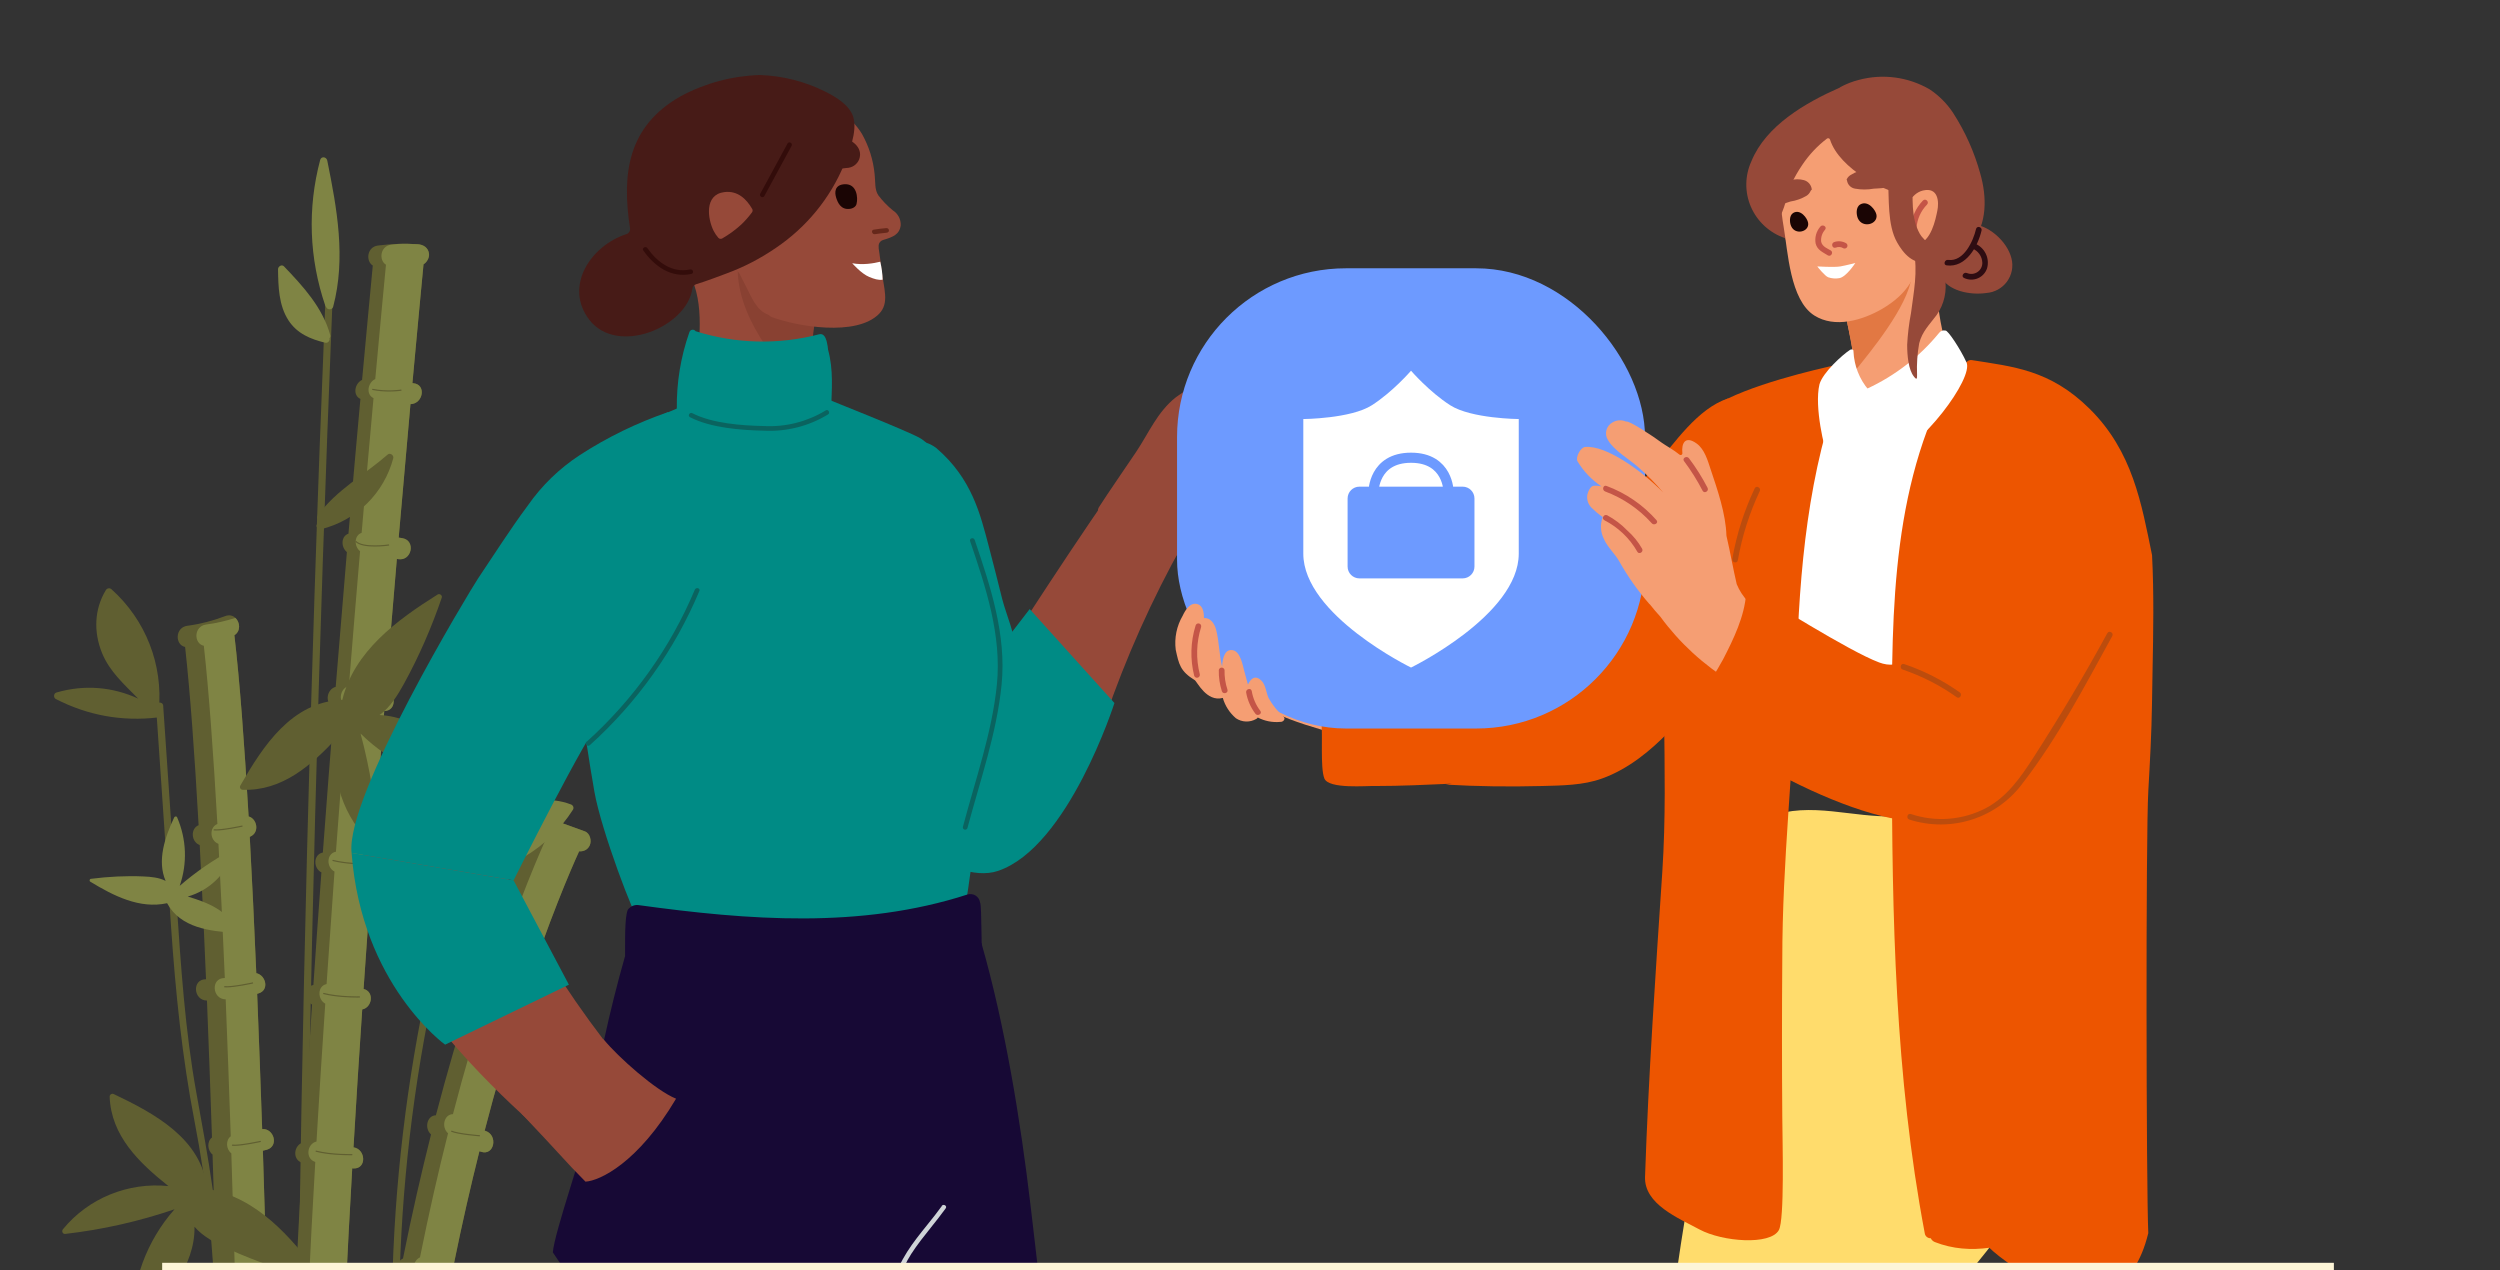 <svg width="370" height="188" viewBox="0 0 370 188" fill="none" xmlns="http://www.w3.org/2000/svg">
<rect x="0" y="0" width="370" height="188" fill="#333333" stroke="none"/>
<g clip-path="url(#clip0_5166_210199)">
<path d="M50.181 252.616V252.572C49.755 243.307 49.773 231.664 50.114 218.639C51.968 218.654 52.512 215.777 50.547 215.535C50.428 215.524 50.321 215.509 50.199 215.498C50.392 208.806 50.662 201.777 50.999 194.532L51.113 194.525C53.06 194.29 52.949 191.391 51.147 191.366C51.432 185.326 51.765 179.143 52.124 172.909L52.32 172.928C54.3 172.997 54.144 170.073 52.312 169.802C52.708 163.025 53.142 156.194 53.604 149.396C55.088 149.099 55.432 146.761 53.804 146.361C54.196 140.597 54.611 134.868 55.018 129.232C56.88 129.192 56.835 126.575 55.247 126.142C55.777 118.981 56.328 111.971 56.865 105.227C58.7 105.213 58.663 102.629 57.109 102.16C57.66 95.332 58.215 88.809 58.73 82.714C58.782 82.733 58.852 82.736 58.904 82.747C60.932 83.106 61.58 80.002 59.552 79.65C59.367 79.617 59.185 79.592 59 79.559C59.637 72.207 60.221 65.559 60.743 59.809C62.609 59.78 63.149 56.906 61.173 56.716L61.032 56.694C61.832 47.946 62.427 41.749 62.675 39.114C63.186 38.806 63.53 38.157 63.493 37.611C63.419 36.676 62.664 36.185 61.795 36.142C60.81 36.079 59.837 36.057 58.86 36.101C58.86 36.101 58.849 36.09 58.852 36.105C57.871 36.138 56.905 36.215 55.932 36.339C54.292 36.552 54.111 38.645 55.173 39.304C54.888 42.357 54.322 48.235 53.589 56.225C52.453 56.752 52.19 58.534 53.341 59.039C52.816 64.83 52.212 71.555 51.572 78.983C50.455 79.353 50.436 80.981 51.339 81.706C50.81 87.948 50.258 94.632 49.685 101.65C48.312 102.013 47.99 104.172 49.448 104.634C48.893 111.567 48.33 118.787 47.782 126.175C46.339 126.45 46.35 128.51 47.568 129.115C47.157 134.605 46.764 140.164 46.383 145.768C45.014 146.046 45.018 148.022 46.183 148.674C45.732 155.461 45.295 162.292 44.892 169.072C43.493 169.399 43.186 171.623 44.722 172.092C44.333 178.711 43.985 185.271 43.682 191.67C42.179 191.875 42.219 194.048 43.541 194.649C43.226 201.557 42.964 208.282 42.779 214.696C41.176 214.978 40.806 217.551 42.656 217.774H42.701C42.342 231.287 42.312 243.369 42.742 252.953L50.181 252.616Z" fill="#605F31"/>
<path d="M44.688 252.825L50.188 252.576C49.762 243.311 49.781 231.668 50.121 218.643C51.975 218.658 52.52 215.781 50.554 215.539C50.436 215.528 50.328 215.513 50.206 215.502C50.399 208.81 50.669 201.781 51.006 194.536L51.121 194.529C53.067 194.294 52.956 191.395 51.154 191.369C51.439 185.33 51.772 179.147 52.131 172.913L52.327 172.932C54.307 173.001 54.152 170.077 52.32 169.806C52.716 163.029 53.149 156.198 53.611 149.4C55.096 149.103 55.44 146.765 53.811 146.365C54.203 140.601 54.618 134.872 55.025 129.236C56.887 129.196 56.843 126.579 55.255 126.146C55.784 118.985 56.335 111.974 56.872 105.231C58.708 105.217 58.671 102.633 57.116 102.164C57.668 95.336 58.223 88.813 58.737 82.718C58.789 82.737 58.859 82.74 58.911 82.751C60.94 83.11 61.587 80.006 59.559 79.654C59.374 79.621 59.193 79.596 59.008 79.563C59.644 72.211 60.229 65.563 60.751 59.813C62.616 59.784 63.156 56.91 61.18 56.72L61.039 56.698C61.839 47.95 62.435 41.753 62.683 39.118C63.193 38.81 63.538 38.161 63.501 37.615C63.427 36.681 62.672 36.189 61.802 36.145C60.817 36.083 59.844 36.061 58.867 36.105C58.867 36.105 58.856 36.094 58.859 36.109C58.526 36.131 58.201 36.171 57.882 36.215C56.243 36.428 56.05 38.52 57.124 39.18C56.828 42.236 56.273 48.111 55.54 56.1C54.392 56.628 54.141 58.409 55.281 58.919C54.755 64.709 54.159 71.434 53.523 78.859C52.405 79.225 52.379 80.856 53.289 81.578C52.76 87.823 52.197 94.504 51.635 101.522C50.251 101.889 49.94 104.044 51.387 104.509C50.839 111.439 50.269 118.659 49.721 126.051C48.278 126.322 48.289 128.386 49.507 128.99C49.107 134.477 48.715 140.036 48.334 145.64C46.957 145.922 46.968 147.897 48.138 148.546C47.675 155.337 47.238 162.168 46.842 168.944C45.432 169.271 45.136 171.499 46.661 171.968C46.272 178.587 45.924 185.147 45.632 191.545C44.129 191.747 44.17 193.92 45.491 194.521C45.177 201.429 44.914 208.151 44.729 214.564C43.119 214.85 42.745 217.419 44.607 217.643H44.64C44.274 231.155 44.244 243.242 44.688 252.825Z" fill="#7F8444"/>
<path d="M33.063 233.303C33.315 246.232 33.444 254.654 33.456 254.969L40.906 254.866C40.902 254.826 40.898 254.771 40.906 254.72C40.88 253.06 40.754 245.023 40.517 233.248C40.654 233.229 40.784 233.218 40.917 233.204C42.934 232.892 42.734 229.737 40.71 230.048C40.624 230.067 40.536 230.074 40.465 230.078C40.343 224.445 40.21 218.094 40.051 211.273C41.535 210.698 41.42 208.371 39.969 208.206C39.829 202.309 39.666 196.086 39.492 189.72C39.692 189.687 39.907 189.662 40.106 189.625C42.12 189.314 41.92 186.162 39.892 186.473C39.736 186.495 39.566 186.525 39.407 186.547C39.251 181.203 39.085 175.754 38.911 170.304C39.1 170.264 39.3 170.213 39.488 170.161C41.339 169.615 40.532 166.966 38.804 167.101C38.574 160.354 38.322 153.633 38.063 147.084C38.115 147.065 38.16 147.051 38.211 147.04C39.918 146.582 39.37 144.324 37.934 144.027C37.641 136.994 37.312 130.204 36.968 123.852C38.489 123.248 38.056 121.173 36.798 120.833C36.176 110.032 35.476 100.727 34.692 94.013C35.658 93.412 35.543 92.089 34.84 91.448C34.477 91.1 33.944 90.946 33.315 91.188C31.505 91.877 29.651 92.361 27.719 92.617C25.887 92.866 25.88 95.443 27.397 95.75C28.134 102.398 28.8 111.546 29.395 122.13C28.159 122.625 28.278 124.6 29.558 125.065C29.895 131.307 30.21 137.995 30.491 144.925L30.439 144.933C28.392 144.94 28.603 148.062 30.632 148.084C30.902 154.71 31.142 161.52 31.372 168.347C30.609 168.926 30.676 170.249 31.457 170.876C31.646 176.527 31.812 182.186 31.971 187.719C30.406 188.233 30.517 190.677 32.06 190.816C32.227 197.079 32.397 203.196 32.527 208.986C30.665 209.173 30.809 211.97 32.601 212.12C32.756 218.691 32.886 224.797 33 230.239C31.512 230.635 31.216 233.072 33.015 233.292C33.026 233.292 33.041 233.303 33.063 233.303Z" fill="#605F31"/>
<path d="M35.831 233.117C36.094 246.05 36.212 254.468 36.223 254.787L40.901 254.721C40.875 253.061 40.749 245.024 40.513 233.249C40.65 233.231 40.779 233.22 40.912 233.205C42.929 232.893 42.73 229.738 40.705 230.05C40.62 230.068 40.531 230.075 40.461 230.079C40.339 224.446 40.205 218.095 40.046 211.275C41.53 210.699 41.416 208.372 39.965 208.207C39.824 202.31 39.661 196.088 39.487 189.722C39.687 189.689 39.902 189.663 40.102 189.626C42.115 189.315 41.915 186.163 39.887 186.475C39.732 186.497 39.562 186.526 39.402 186.548C39.247 181.205 39.08 175.755 38.906 170.305C39.095 170.265 39.295 170.214 39.484 170.163C41.334 169.616 40.528 166.967 38.799 167.102C38.57 160.355 38.318 153.634 38.059 147.085C38.111 147.067 38.155 147.052 38.207 147.041C39.913 146.583 39.365 144.325 37.929 144.029C37.637 136.996 37.307 130.205 36.963 123.854C38.484 123.249 38.051 121.175 36.793 120.834C36.171 110.034 35.472 100.729 34.687 94.015C35.653 93.414 35.538 92.091 34.835 91.449C33.425 91.9 31.978 92.241 30.497 92.431C28.658 92.681 28.651 95.257 30.165 95.572C30.912 102.217 31.571 111.364 32.174 121.948C30.927 122.446 31.049 124.422 32.33 124.887C32.666 131.125 32.977 137.813 33.273 144.747L33.21 144.751C31.16 144.762 31.382 147.88 33.403 147.906C33.669 154.532 33.921 161.341 34.151 168.169C33.377 168.748 33.447 170.071 34.236 170.694C34.413 176.345 34.591 182.007 34.742 187.541C33.177 188.054 33.288 190.499 34.835 190.638C35.013 196.901 35.168 203.018 35.301 208.805C33.436 208.995 33.581 211.791 35.383 211.938C35.538 218.505 35.672 224.611 35.783 230.057C34.284 230.453 33.991 232.886 35.786 233.11C35.801 233.11 35.82 233.117 35.831 233.117Z" fill="#7F8444"/>
<path d="M51.709 252.24L59.144 252.574C59.148 252.478 59.156 252.394 59.159 252.299C59.537 244.269 60.118 236.562 60.843 229.203C62.812 229.445 63.408 226.425 61.417 226.103C61.328 226.088 61.254 226.07 61.169 226.059C61.798 220.089 62.535 214.357 63.349 208.867C63.456 208.892 63.563 208.914 63.671 208.94C65.695 209.365 66.317 206.261 64.318 205.832C64.156 205.799 63.993 205.77 63.83 205.726C64.674 200.229 65.603 194.995 66.58 190.008L67.183 190.081C69.215 190.33 69.859 187.226 67.816 186.977C67.612 186.958 67.405 186.933 67.205 186.914C68.408 181.014 69.666 175.502 70.954 170.386C71.032 170.415 71.117 170.437 71.206 170.467C73.156 171.108 73.771 168.008 71.843 167.37L71.732 167.333C73.356 161.059 75.004 155.444 76.569 150.493C78.375 151.017 79.659 148.36 77.816 147.613C77.728 147.565 77.628 147.528 77.539 147.492C81.24 136.208 84.386 128.904 85.711 125.998C86.332 126.042 86.943 125.8 87.265 125.155C87.602 124.458 87.354 123.333 86.543 123.036C84.945 122.457 83.353 121.886 81.754 121.303C81.558 121.23 81.362 121.16 81.166 121.087C80.355 120.793 79.43 120.962 79.027 121.801C78.867 122.128 78.834 122.534 78.919 122.919C77.472 126.034 74.212 133.503 70.414 145.018C69.356 145.363 68.804 146.77 69.593 147.554C67.942 152.678 66.225 158.519 64.511 165.065C63.201 165.076 62.76 166.996 63.793 167.898C62.372 173.538 60.969 179.651 59.644 186.255C58.641 186.735 58.345 188.201 59.137 188.879C58.186 193.757 57.294 198.873 56.458 204.242C54.984 204.396 54.581 206.639 55.998 207.254C55.169 212.949 54.403 218.89 53.748 225.106C52.649 225.578 52.39 227.286 53.467 227.902C52.701 235.635 52.098 243.756 51.709 252.24Z" fill="#605F31"/>
<path d="M54.224 252.073L59.157 252.297C59.535 244.267 60.116 236.56 60.841 229.201C62.81 229.443 63.406 226.423 61.415 226.1C61.326 226.086 61.252 226.067 61.167 226.056C61.796 220.086 62.532 214.355 63.347 208.865C63.454 208.89 63.561 208.912 63.669 208.938C65.693 209.363 66.315 206.259 64.316 205.83C64.154 205.797 63.991 205.768 63.828 205.724C64.672 200.227 65.601 194.993 66.578 190.005L67.181 190.079C69.213 190.328 69.857 187.224 67.814 186.975C67.611 186.956 67.403 186.931 67.203 186.912C68.406 181.012 69.665 175.5 70.953 170.384C71.03 170.413 71.115 170.435 71.204 170.465C73.154 171.106 73.769 168.005 71.841 167.368L71.73 167.331C73.355 161.057 75.001 155.442 76.567 150.491C78.373 151.015 79.657 148.358 77.814 147.611C77.725 147.563 77.626 147.526 77.537 147.49C81.238 136.206 84.384 128.902 85.709 125.995C86.331 126.039 86.941 125.798 87.263 125.153C87.6 124.456 87.352 123.331 86.541 123.034C84.943 122.455 83.351 121.883 81.752 121.301C81.674 121.4 81.597 121.51 81.541 121.631C81.382 121.957 81.356 122.364 81.445 122.748C79.99 125.867 76.73 133.336 72.929 144.847C71.878 145.196 71.319 146.603 72.107 147.383C70.46 152.511 68.739 158.349 67.037 164.894C65.716 164.909 65.279 166.829 66.311 167.727C64.886 173.367 63.487 179.484 62.159 186.088C61.159 186.564 60.864 188.034 61.652 188.708C60.701 193.586 59.809 198.706 58.972 204.075C57.503 204.225 57.096 206.468 58.517 207.084C57.684 212.779 56.918 218.723 56.274 224.935C55.164 225.411 54.916 227.119 55.982 227.735C55.215 235.468 54.612 243.589 54.224 252.073Z" fill="#7F8444"/>
<path d="M57.776 197.102C57.795 196.926 57.88 196.816 57.991 196.75C57.847 165.629 63.835 134.683 75.593 105.815C75.849 105.188 76.8 105.661 76.548 106.287C64.797 135.133 58.839 166.09 59.053 197.19C59.053 197.406 58.939 197.557 58.791 197.644C57.225 213.759 55.922 229.895 54.886 246.057C54.845 246.72 53.779 246.801 53.824 246.127C54.871 229.77 56.189 213.425 57.776 197.102Z" fill="#605F31"/>
<path d="M46.541 88.268C47.011 73.931 47.54 59.598 48.125 45.269C48.155 44.598 49.213 44.521 49.184 45.199C47.133 95.532 45.793 145.894 45.183 196.26C45.009 210.604 44.894 224.948 44.835 239.285C44.831 239.959 43.773 240.036 43.773 239.355C43.98 188.985 44.898 138.616 46.541 88.268Z" fill="#605F31"/>
<path d="M31.813 193.962C31.62 184.467 30.595 175.294 28.793 165.967C26.95 156.431 25.984 146.891 25.321 137.209C24.577 126.313 23.833 115.414 23.093 104.518C23.049 103.844 24.107 103.774 24.152 104.449C24.814 114.135 25.473 123.821 26.132 133.507C26.78 143.003 27.379 152.506 29.089 161.888C30.799 171.24 32.461 180.37 32.772 189.902C33.083 199.522 33.127 209.157 33.282 218.784C33.464 229.742 33.641 240.7 33.823 251.658C33.834 252.332 32.768 252.406 32.76 251.728C32.446 232.473 32.198 213.214 31.813 193.962Z" fill="#605F31"/>
<path d="M9.65 182.62C15.172 181.986 20.579 180.762 25.831 178.97C21.675 183.687 19.45 189.741 19.584 196.044C19.591 196.433 20.072 196.514 20.313 196.286C24.547 192.372 28.899 187.392 28.784 181.557C30.039 183.027 31.956 184.016 33.744 184.826C37.993 186.75 42.408 188.271 46.92 189.444C47.271 189.536 47.56 189.092 47.353 188.806C43.1 183.1 38.011 177.182 30.661 175.954C29.861 168.558 22.926 164.82 16.834 161.921C16.545 161.782 16.219 162.005 16.23 162.317C16.441 168.126 20.631 172.124 24.928 175.54C19.014 174.935 13.099 177.306 9.313 181.931C9.087 182.202 9.272 182.668 9.65 182.62Z" fill="#605F31"/>
<path d="M55.914 124.799C55.659 119.294 54.8 113.871 53.36 108.56C57.824 112.995 63.768 115.611 70.13 115.916C70.522 115.937 70.641 115.468 70.426 115.212C66.777 110.763 62.062 106.112 56.177 105.823C57.746 104.69 58.875 102.858 59.811 101.154C62.043 97.089 63.882 92.831 65.381 88.455C65.5 88.11 65.07 87.799 64.771 87.986C58.723 91.786 52.413 96.404 50.662 103.58C43.153 103.855 38.908 110.448 35.566 116.267C35.407 116.542 35.606 116.879 35.921 116.89C41.787 117.088 46.11 113.226 49.848 109.22C48.827 115.021 50.807 121.024 55.2 125.089C55.455 125.319 55.933 125.173 55.914 124.799Z" fill="#605F31"/>
<path d="M34.205 125.845C31.478 127.326 28.935 129.081 26.596 131.104C27.747 127.795 27.614 124.196 26.211 120.96C26.122 120.758 25.856 120.817 25.778 120.985C24.412 123.892 23.217 127.377 24.512 130.375C23.55 129.873 22.351 129.763 21.255 129.715C18.646 129.601 16.037 129.737 13.446 130.067C13.246 130.093 13.191 130.382 13.361 130.488C16.77 132.559 20.663 134.567 24.73 133.673C26.718 137.342 31.104 137.833 34.871 138.067C35.053 138.078 35.171 137.895 35.101 137.734C33.757 134.769 30.741 133.57 27.788 132.691C30.982 131.775 33.539 129.319 34.523 126.135C34.579 125.948 34.39 125.746 34.205 125.845Z" fill="#7F8444"/>
<path d="M57.58 57.95C56.854 57.95 55.977 57.895 55.074 57.708L55.108 57.535C57.336 57.99 59.375 57.653 59.393 57.649L59.427 57.825C59.416 57.829 58.664 57.95 57.58 57.95Z" fill="#605F31"/>
<path d="M55.484 80.893C54.366 80.893 53.123 80.747 52.571 80.164L52.697 80.047C53.722 81.124 57.534 80.575 57.575 80.567L57.601 80.743C57.523 80.758 56.565 80.893 55.484 80.893Z" fill="#605F31"/>
<path d="M56.224 103.524C55.302 103.524 53.082 103.473 51.209 102.996L51.253 102.824C53.648 103.433 56.624 103.345 56.653 103.345L56.661 103.521C56.657 103.521 56.498 103.524 56.224 103.524Z" fill="#605F31"/>
<path d="M54.199 127.95C53.274 127.95 51.06 127.895 49.191 127.422L49.236 127.25C51.627 127.858 54.602 127.774 54.636 127.767L54.643 127.946C54.639 127.946 54.477 127.95 54.199 127.95Z" fill="#605F31"/>
<path d="M52.831 147.641C51.909 147.641 49.688 147.59 47.819 147.114L47.86 146.941C50.255 147.55 53.23 147.462 53.26 147.458L53.267 147.638C53.26 147.638 53.101 147.641 52.831 147.641Z" fill="#605F31"/>
<path d="M51.716 170.977C50.791 170.977 48.57 170.926 46.701 170.45L46.742 170.277C49.137 170.886 52.112 170.801 52.142 170.798L52.149 170.974C52.145 170.974 51.986 170.977 51.716 170.977Z" fill="#605F31"/>
<path d="M34.675 169.591C34.545 169.591 34.423 169.584 34.319 169.569L34.342 169.397C35.43 169.529 38.542 168.843 38.576 168.836L38.616 169.008C38.498 169.037 35.974 169.591 34.675 169.591Z" fill="#605F31"/>
<path d="M33.529 146.138C33.4 146.138 33.281 146.134 33.178 146.119L33.2 145.943C34.288 146.079 37.397 145.39 37.43 145.383L37.467 145.555C37.353 145.584 34.825 146.138 33.529 146.138Z" fill="#605F31"/>
<path d="M31.966 122.923C31.832 122.923 31.714 122.916 31.61 122.905L31.633 122.729C32.721 122.857 35.833 122.175 35.867 122.168L35.904 122.34C35.785 122.366 33.257 122.923 31.966 122.923Z" fill="#605F31"/>
<path d="M67.025 188.088C66.895 188.081 63.779 187.843 62.754 187.392L62.828 187.23C63.824 187.667 67.01 187.912 67.04 187.916L67.025 188.088Z" fill="#605F31"/>
<path d="M76.363 148.735C76.241 148.695 73.287 147.68 72.414 146.983L72.529 146.848C73.38 147.522 76.396 148.563 76.422 148.574L76.363 148.735Z" fill="#605F31"/>
<path d="M71.017 168.182C70.888 168.171 67.772 167.936 66.75 167.485L66.82 167.324C67.82 167.764 71.002 168.006 71.032 168.006L71.017 168.182Z" fill="#605F31"/>
<path d="M8.276 103.461C12.976 105.88 18.072 106.807 23.335 106.184C23.924 106.114 23.961 105.293 23.506 105.147C24.139 98.378 21.603 91.796 16.492 87.204C16.226 86.966 15.837 87.053 15.663 87.343C13.938 90.191 13.853 93.54 15.082 96.6C16.203 99.386 18.409 101.313 20.448 103.395C16.684 101.654 12.491 101.291 8.361 102.49C7.917 102.622 7.876 103.256 8.276 103.461Z" fill="#605F31"/>
<path d="M67.203 114.637C65.608 119.639 65.559 124.77 67.092 129.794C67.266 130.362 68.08 130.256 68.146 129.783C74.99 129.234 81.1 125.627 84.79 119.848C84.983 119.548 84.831 119.185 84.509 119.06C81.378 117.869 78.032 118.364 75.197 120.094C72.621 121.666 71.085 124.151 69.364 126.496C70.452 122.527 70.086 118.375 68.18 114.552C67.976 114.146 67.336 114.215 67.203 114.637Z" fill="#7F8444"/>
<path d="M47.38 23.69C47.539 23.082 48.316 23.192 48.435 23.76C49.882 30.91 51.211 38.196 49.312 45.386C49.167 45.928 48.424 45.873 48.279 45.456C48.227 45.404 48.176 45.338 48.142 45.243C45.752 38.236 45.485 30.851 47.38 23.69Z" fill="#7F8444"/>
<path d="M42.681 47.393C43.95 49.361 45.934 50.193 48.144 50.724C48.525 50.816 48.865 50.413 48.765 50.068C48.873 49.947 48.928 49.786 48.877 49.588C47.74 45.517 44.905 42.423 42.029 39.422C41.689 39.07 41.141 39.44 41.148 39.854C41.185 42.405 41.248 45.168 42.681 47.393Z" fill="#7F8444"/>
<path d="M47.562 78.314C52.81 76.988 56.829 72.978 58.206 67.811C58.317 67.39 57.736 66.961 57.385 67.269C53.935 70.288 49.764 72.502 47.051 76.284C46.829 76.592 46.988 76.94 47.236 77.094C47.129 77.255 47.018 77.417 46.91 77.582C46.637 78.007 47.166 78.413 47.562 78.314Z" fill="#605F31"/>
<path d="M75.827 107.998C81.071 106.675 85.094 102.662 86.468 97.495C86.582 97.073 85.997 96.644 85.646 96.952C82.196 99.972 78.025 102.186 75.312 105.968C75.09 106.276 75.25 106.624 75.501 106.778C75.39 106.939 75.279 107.1 75.172 107.269C74.902 107.694 75.427 108.101 75.827 107.998Z" fill="#605F31"/>
<path d="M74.523 86.124C74.686 85.52 75.463 85.63 75.574 86.198C77.025 93.344 78.35 100.63 76.451 107.82C76.31 108.363 75.566 108.308 75.422 107.894C75.367 107.839 75.315 107.773 75.285 107.677C72.898 100.67 72.632 93.286 74.523 86.124Z" fill="#7F8444"/>
<path d="M158.184 228.707C144.567 224.813 131.886 218.732 120.557 210.871C120.831 207.654 121.209 204.444 121.689 201.246C121.966 199.244 122.291 197.231 122.615 195.222C123.116 192.117 123.616 189.02 123.938 185.981C124.305 182.512 124.319 179.034 124.334 175.554C124.34 174.012 124.347 172.469 124.384 170.927C124.498 166.219 124.91 161.523 125.62 156.867L125.644 156.701C126.268 152.548 126.914 148.249 128.528 144.38C131.465 137.332 145.181 139.319 145.255 139.595C148.74 151.723 151.054 165.93 152.522 178.408C154.508 195.346 156.451 212.052 158.184 228.707Z" fill="#170935"/>
<path d="M91.322 95.984C90.551 91.384 89.064 87.583 85.031 84.519C82.318 82.458 78.749 80.609 75.664 82.026C75.448 81.955 75.214 81.957 74.998 82.032C74.783 82.107 74.599 82.25 74.475 82.44L73.955 83.203L73.889 83.259C73.772 83.375 73.683 83.517 73.629 83.673C67.557 92.796 62.216 102.377 57.655 112.326C57.367 112.934 57.99 118.685 57.721 119.32C55.314 125.043 59.281 126.12 65.442 124.997H65.554C69.373 124.279 73.759 123.23 76.454 120.488C82.727 108.195 84.223 106.759 90.895 99.251C91.177 98.841 91.393 98.391 91.536 97.917L91.815 97.438C91.891 97.314 91.94 97.174 91.956 97.028C91.973 96.883 91.957 96.736 91.91 96.598C91.863 96.46 91.786 96.333 91.685 96.227C91.583 96.121 91.46 96.038 91.322 95.984Z" fill="#964939"/>
<path d="M147.43 112.598C147.684 109.749 145.708 106.923 144.337 104.568C143.448 103.127 142.481 101.734 141.441 100.395C140.417 99.026 139.423 96.339 138.078 95.231C136.733 94.123 134.96 95.134 133.874 96.299C132.494 97.779 132.081 100.024 130.992 101.675C130.344 102.694 129.785 102.901 129.862 104.198C129.868 104.354 129.935 104.503 130.049 104.612C130.428 107.629 131.48 110.526 133.128 113.091C135.584 116.934 138.523 120.452 141.875 123.56C143.433 124.836 146.021 122.905 147.582 121.417C149.847 119.282 147.17 115.566 147.43 112.598Z" fill="#F59E73"/>
<path d="M150.291 96.41C150.296 93.979 148.961 91.072 148.346 88.728C147.668 86.066 147.024 83.403 146.316 80.764C145.103 76.226 143.898 70.883 138.584 66.319C135.264 63.845 132.503 66.506 129.766 69.363C128.238 71.15 127.045 73.192 126.244 75.395C125.016 78.317 123.518 81.009 122.249 83.852C120.148 88.55 120.719 93.545 122.373 98.269C123.302 101.142 124.447 103.943 125.797 106.649C126.488 107.986 127.29 109.265 128.193 110.473C129.407 112.047 129.848 112.233 131.774 111.504C136.124 109.771 140.178 107.383 143.793 104.426C146.198 102.546 150.286 99.826 150.291 96.41Z" fill="#008B85"/>
<path d="M192.416 66.111C195.001 62.333 196.66 60.684 194.281 57.591C194.214 57.504 194.131 57.43 194.035 57.374C194.323 56.261 194.438 55.112 194.377 53.966C194.864 53.111 195.296 52.226 195.671 51.317C195.753 51.194 195.789 51.047 195.775 50.901C195.605 48.833 193.605 48.571 192.274 50.045C190.823 51.653 190.393 54.023 188.943 55.645C187.954 56.639 186.82 57.481 185.579 58.141C184.62 58.872 183.502 59.37 182.314 59.596C181.676 59.624 180.093 58.9 181.101 58.241C182.859 57.337 184.492 56.212 185.959 54.895C186.497 54.299 187.457 51.989 185.739 52.203C184.021 52.418 182.681 53.461 181.181 54.333C178.698 55.651 176.311 57.14 174.039 58.789C171.26 60.984 170.029 64.084 168.121 66.924C167.658 67.642 163.625 73.482 162.619 75.102C161.156 77.559 172.94 83.885 173.366 83.302C174.776 81.362 175.86 79.134 177.192 77.138C177.283 76.974 177.412 76.832 177.567 76.723C180.255 75.308 188.584 70.689 192.416 66.111Z" fill="#964939"/>
<path d="M164.72 102.994C168.003 94.069 172.092 85.456 176.938 77.259C176.982 77.193 177.012 77.119 177.027 77.041C177.042 76.964 177.041 76.884 177.025 76.807C177.009 76.729 176.977 76.656 176.932 76.591C176.887 76.526 176.83 76.47 176.763 76.427C175.849 74.977 174.687 73.695 173.329 72.64C171.675 71.316 170.525 69.608 168.851 68.352C168.73 68.261 168.583 68.208 168.431 68.202C168.279 68.196 168.128 68.236 167.999 68.318C167.877 68.277 167.745 68.28 167.624 68.324C167.503 68.369 167.402 68.453 167.336 68.563C158.988 80.415 151.141 92.612 143.324 104.792C139.791 110.284 137.155 117.67 140.686 123.843C142.516 127.071 146.749 127.29 149.916 126.243C154.011 124.958 156.375 121.281 158.386 117.728C160.894 112.994 163.013 108.066 164.72 102.994Z" fill="#964939"/>
<path d="M152.393 90.143L164.937 104.048C164.937 104.048 158.127 125.368 147.712 128.892C140.655 131.28 129.116 120.371 129.116 120.371L152.393 90.143Z" fill="#008B85"/>
<path d="M194.069 58.507C191.259 57.896 189.78 63.259 188.169 64.302C186.211 65.587 183.784 65.104 181.687 66.055C180.268 66.732 179.091 67.821 178.313 69.177C178.044 69.601 178.755 69.949 179.025 69.524C180.534 67.094 182.536 66.439 185.201 66.075C186.27 66.01 187.318 65.752 188.294 65.315C189.254 64.734 190.019 63.886 190.496 62.877C191.092 61.853 192.195 58.879 193.871 59.248C193.968 59.254 194.064 59.225 194.142 59.167C194.219 59.108 194.273 59.023 194.292 58.929C194.311 58.834 194.296 58.736 194.247 58.652C194.199 58.568 194.122 58.504 194.03 58.472L194.069 58.507Z" fill="#703326"/>
<path d="M192.876 54.358C192.105 54.47 191.381 54.789 190.781 55.281C190.182 55.772 189.73 56.418 189.476 57.146C188.215 60.263 187.655 62.588 185.054 64.885C184.715 65.261 185.276 65.744 185.648 65.411C187.063 64.201 188.212 62.718 189.027 61.052C190.115 58.742 190.018 55.694 193.121 55.112C193.62 55.017 193.367 54.271 192.876 54.358Z" fill="#703326"/>
<path d="M124.818 43.483C123.173 37.906 118.583 33.655 114.345 29.873C112.079 27.858 109.706 25.962 107.237 24.196C104.941 22.558 102.655 20.893 99.7 21.058C99.615 21.065 99.532 21.091 99.458 21.134C99.384 21.178 99.321 21.237 99.273 21.308C99.226 21.379 99.195 21.459 99.184 21.544C99.172 21.628 99.181 21.714 99.208 21.794C99.143 21.859 98.427 21.371 98.399 21.482C97.526 24.665 96.847 26.358 97.377 29.625C97.972 33.25 100.36 37.474 102.079 40.667C104.328 44.817 103.519 50.954 102.878 55.389C102.683 56.788 102.516 58.61 102.181 60.432C104.613 61.012 107.116 61.251 109.615 61.141C112.998 61.104 116.35 60.504 119.531 59.365C119.614 57.156 119.921 54.966 120.014 53.595C120.135 51.819 120.014 49.464 120.581 47.78C121.268 45.783 122.932 45.627 124.363 44.504C124.433 44.452 124.485 44.38 124.513 44.298C124.541 44.216 124.544 44.127 124.521 44.044C124.63 44.001 124.72 43.92 124.774 43.818C124.829 43.715 124.844 43.596 124.818 43.483Z" fill="#964939"/>
<path d="M109.209 38.793C113.406 40.986 121.421 46.698 120.917 46.454C120.306 47.714 119.751 55.915 119.362 58.406C115 54.016 108.636 46.454 109.209 38.793Z" fill="#894132"/>
<path d="M132.134 31.131C131.336 30.478 130.619 29.733 129.997 28.914C129.412 28.067 129.579 26.862 129.449 25.849C129.255 23.715 128.605 21.645 127.544 19.776C124.552 14.909 117.099 12.774 111.672 12.921C108.278 12.955 105.004 14.172 102.427 16.36C99.851 18.549 98.136 21.567 97.585 24.883C96.228 33.689 101.794 38.088 108.875 40.038C109.001 40.073 109.119 40.133 109.219 40.216C109.32 40.298 109.403 40.401 109.461 40.517C109.739 41.078 110.018 41.658 110.325 42.228C111.189 43.857 111.895 45.964 113.763 46.599C113.886 46.748 114.046 46.863 114.228 46.93C117.945 48.311 126.726 49.847 130.09 46.461C131.688 44.842 130.778 42.688 130.49 40.02C130.36 38.87 130.174 37.729 130.044 36.735C130.049 36.664 130.049 36.594 130.044 36.523C130.014 36.307 130.064 36.087 130.183 35.903C130.302 35.72 130.483 35.584 130.694 35.52C132.172 35.079 133.129 34.701 133.305 33.349C133.325 32.91 133.227 32.473 133.021 32.084C132.816 31.695 132.51 31.366 132.134 31.131Z" fill="#964939"/>
<path d="M142.78 77.853C142.111 76.583 141.414 75.341 140.698 74.172C138.84 71.025 139.314 66.636 136.136 64.823C134.277 63.756 122.475 59.1 122.039 58.898C118.6 57.333 116.63 55.898 112.746 56.321C110.377 56.646 108.067 57.306 105.888 58.281C105.721 58.258 105.551 58.28 105.396 58.346C93.111 63.278 84.162 66.691 76.403 80.512C76.04 81.165 80.919 97.075 85.918 103.029C86.402 107.749 87.154 112.442 87.963 117.125C88.957 122.876 93.929 135.961 94.756 136.624C96.614 138.142 101.688 137.847 103.993 138.068C113.48 138.944 123.036 138.765 132.484 137.535C135.086 137.203 139.128 137.387 141.284 135.823C143.216 134.415 143.142 132.142 143.514 129.906C144.675 122.251 145.428 114.54 145.874 106.81C147.031 103.734 147.732 100.507 147.956 97.231C148.253 90.579 145.893 83.825 142.78 77.853Z" fill="#008B85"/>
<path d="M122.34 50.484C122.164 49.868 121.866 49.316 121.244 49.472C115.229 51.05 108.884 50.894 102.956 49.021C102.9 48.941 102.822 48.877 102.732 48.839C102.641 48.8 102.541 48.788 102.444 48.803C102.347 48.819 102.256 48.861 102.182 48.926C102.108 48.99 102.054 49.075 102.027 49.169C100.749 52.8 100.121 56.623 100.168 60.468C100.102 60.547 100.066 60.646 100.066 60.749C100.066 60.851 100.102 60.95 100.168 61.029C100.172 61.124 100.204 61.216 100.259 61.294C100.313 61.373 100.389 61.434 100.477 61.471C100.566 61.509 100.663 61.521 100.757 61.506C100.852 61.491 100.941 61.451 101.014 61.388C104.452 62.483 108.052 62.996 111.663 62.907C115.064 62.953 119.534 62.989 122.61 61.315C122.675 61.278 122.732 61.228 122.777 61.167C122.844 61.126 122.899 61.069 122.938 61.002C122.977 60.934 122.998 60.858 123 60.781C123.093 57.689 123.381 54.781 122.554 51.754C122.535 51.487 122.47 51.009 122.34 50.484Z" fill="#008B85"/>
<path d="M143.572 80.08C145.895 86.917 148.265 94.002 147.54 101.318C146.834 108.412 144.325 115.488 142.513 122.362C142.501 122.405 142.497 122.451 142.503 122.495C142.508 122.54 142.523 122.584 142.545 122.623C142.567 122.662 142.598 122.697 142.633 122.725C142.669 122.752 142.71 122.773 142.754 122.785C142.798 122.797 142.844 122.8 142.889 122.795C142.935 122.789 142.978 122.775 143.018 122.753C143.058 122.731 143.093 122.701 143.121 122.665C143.149 122.63 143.17 122.589 143.182 122.546C145.04 115.598 147.531 108.486 148.237 101.318C148.971 93.956 146.592 86.788 144.25 79.896C144.102 79.473 143.433 79.657 143.572 80.08Z" fill="#0A635F"/>
<path d="M96.095 162.134C89.839 155.043 84.27 147.384 79.462 139.259C76.674 134.52 74.025 130.334 75.354 124.62C76.243 121.124 77.635 117.774 79.489 114.673C79.703 114.314 72.25 111.167 68.701 111.452C66.898 111.599 67.837 107.587 66.062 107.919C63.739 108.36 61.36 105.333 60.839 105.775C57.782 111.204 53.675 120.911 53.749 127.527C53.823 134.143 57.039 140.594 60.672 146.096C66.313 154.654 74.89 163.303 84.117 170.867C86.635 171.456 95.519 165.686 96.095 162.134Z" fill="#964939"/>
<path d="M98.829 61.008C94.246 62.586 89.877 64.715 85.819 67.348C82.79 69.325 80.174 71.862 78.115 74.82C75.476 78.371 73.339 81.767 70.746 85.622C69.529 87.463 51.063 117.941 52.037 126.239C61.4 127.822 76.012 130.292 76.012 130.292C76.012 130.292 86.887 108.479 89.387 105.848C91.903 103.287 94.259 100.577 96.44 97.732C98.41 94.843 100.005 91.721 101.189 88.438C101.808 86.963 102.239 85.418 102.471 83.837C102.541 83.842 102.611 83.833 102.677 83.811C102.744 83.788 102.805 83.753 102.857 83.706C102.909 83.66 102.951 83.604 102.98 83.541C103.01 83.478 103.027 83.41 103.029 83.34C103.382 75.979 99.07 60.934 98.829 61.008Z" fill="#008B85"/>
<path d="M76.012 130.292C76.012 130.292 61.4 127.822 52.037 126.239C53.502 145.731 65.875 154.609 65.875 154.609L84.195 145.731L76.012 130.292Z" fill="#008B85"/>
<path d="M134.708 219.386C114.842 209.117 93.812 203.978 81.819 185.351C82.026 182.437 86.616 169.37 87.112 166.488C88.367 158.051 90.171 149.703 92.511 141.496C92.497 141.423 92.497 141.348 92.511 141.275C92.514 141.044 92.513 140.734 92.512 140.374C92.507 138.339 92.498 134.689 93.106 134.438C93.287 134.25 93.512 134.108 93.762 134.025C94.011 133.941 94.277 133.919 94.537 133.96C110.771 136.187 127.34 137.503 143.183 132.387C143.382 132.324 143.592 132.306 143.799 132.332C144.005 132.358 144.204 132.428 144.381 132.537C144.557 132.646 144.708 132.792 144.822 132.965C144.936 133.138 145.011 133.333 145.042 133.537C145.197 133.81 145.228 135.823 145.257 137.765C145.276 138.957 145.293 140.122 145.339 140.843C146.259 142.6 145.367 143.493 144.428 143.493C144.695 151.764 144.385 160.044 143.499 168.273C142.886 174.493 139.996 179.959 136.994 185.351C134.265 195.849 134.478 207.183 134.683 218.061C134.692 218.503 134.7 218.945 134.708 219.386Z" fill="#170935"/>
<path d="M124.266 20.325C123.272 20.272 122.282 20.471 121.387 20.902C120.493 21.334 119.725 21.984 119.155 22.791C118.393 24.024 118.644 25.754 120.335 25.34C122.026 24.925 123.643 25.1 125.297 24.861C125.699 24.854 126.089 24.729 126.419 24.503C126.75 24.277 127.006 23.96 127.156 23.591C127.834 21.751 125.836 20.454 124.368 20.334L124.266 20.325Z" fill="#471B17"/>
<path d="M125.034 27.263C123.51 27.325 123.501 28.471 123.752 29.256C123.956 29.883 124.402 31.139 125.852 30.9C126.101 30.857 126.325 30.758 126.492 30.615C126.659 30.473 126.761 30.296 126.781 30.108C126.986 29.31 126.846 27.195 125.034 27.263Z" fill="#1A0504"/>
<path d="M130.276 38.734C129.285 38.982 127.686 39.251 126.127 38.958C126.127 38.958 127.475 40.516 128.652 40.991C129.383 41.285 129.971 41.488 130.63 41.398C130.607 40.5 130.488 39.608 130.276 38.734Z" fill="white"/>
<path d="M126.261 17.23C125.676 15.527 123.715 14.359 122.237 13.604C119.211 12.078 115.884 11.224 112.489 11.102C108.376 11.222 104.349 12.3 100.734 14.248C92.984 18.647 91.972 25.567 93.245 33.793C93.272 33.979 93.231 34.169 93.129 34.328C93.027 34.487 92.87 34.604 92.687 34.658C87.492 36.332 83.394 42.341 87.223 47.337C91.358 52.684 101.617 48.442 102.472 42.737C102.487 42.583 102.549 42.437 102.648 42.317C102.747 42.197 102.88 42.11 103.03 42.065C104.201 41.734 107.044 40.657 107.527 40.473C110.106 39.523 112.554 38.256 114.813 36.7C119.344 33.65 122.867 29.346 124.941 24.324C125.676 22.484 126.856 19.549 126.326 17.478L126.261 17.23Z" fill="#471B17"/>
<path d="M106.318 35.201C106.388 35.279 106.482 35.33 106.585 35.347C106.688 35.364 106.794 35.345 106.885 35.293C107.915 34.702 108.875 33.998 109.747 33.195C110.308 32.651 110.823 32.063 111.29 31.438C111.344 31.368 111.377 31.284 111.385 31.196C111.394 31.108 111.377 31.02 111.336 30.941C110.5 29.487 109.199 28.18 107.211 28.429C104.172 28.806 104.757 32.432 105.603 34.143C105.795 34.524 106.036 34.88 106.318 35.201Z" fill="#964939"/>
<path d="M116.551 21.244C115.212 23.698 113.868 26.173 112.518 28.67C112.304 29.056 112.908 29.406 113.122 29.02L117.155 21.594C117.368 21.198 116.764 20.849 116.551 21.244Z" fill="#330C0A"/>
<path d="M95.208 37.073C96.862 39.41 99.306 41.186 102.326 40.542C102.763 40.45 102.577 39.787 102.141 39.879C99.455 40.45 97.271 38.794 95.812 36.723C95.552 36.355 94.948 36.723 95.208 37.073Z" fill="#330C0A"/>
<path d="M122.203 60.743C119.467 62.415 116.28 63.221 113.068 63.053C109.807 62.988 105.421 62.675 102.475 61.157C102.075 60.945 101.722 61.543 102.122 61.746C105.179 63.328 109.63 63.669 113.068 63.743C116.405 63.912 119.715 63.071 122.556 61.332C122.928 61.093 122.556 60.494 122.203 60.743Z" fill="#0A635F"/>
<path d="M102.834 87.272C99.224 95.855 93.751 103.545 86.804 109.798C86.469 110.092 86.971 110.58 87.296 110.286C94.33 103.948 99.867 96.154 103.512 87.456C103.679 87.042 103.01 86.868 102.834 87.272Z" fill="#0A635F"/>
<path d="M132.582 218.264C132.358 218.143 132.135 218.021 131.912 217.899C131.948 212.823 131.966 207.747 131.966 202.671C131.971 201.467 131.92 200.216 131.869 198.949C131.744 195.877 131.615 192.704 132.273 189.844C132.995 186.548 135.147 183.872 137.257 181.249C137.998 180.328 138.733 179.413 139.4 178.48H139.363C139.623 178.122 140.227 178.462 139.967 178.83C139.282 179.784 138.547 180.705 137.812 181.626C136.782 182.916 135.751 184.208 134.856 185.593C133.312 187.993 132.541 190.801 132.644 193.645V208.082C132.626 211.476 132.605 214.87 132.582 218.264Z" fill="#CFD4D7"/>
<path fill-rule="evenodd" clip-rule="evenodd" d="M86.652 174.885C88.775 174.752 94.429 172.11 100.057 162.606C97.061 161.41 91.473 156.441 89.359 153.853C89.052 153.476 79.539 161.042 78.74 161.567C78.21 161.926 76.491 163.794 77.262 164.898C77.293 164.942 77.775 165.451 78.46 166.175C79.639 167.422 81.421 169.306 82.55 170.557C83.855 172.004 85.239 173.47 86.652 174.885Z" fill="#964939"/>
<path d="M131.166 33.759C130.534 33.814 129.912 33.888 129.308 33.989C128.862 34.062 129.057 34.725 129.494 34.66C129.93 34.596 130.618 34.495 131.185 34.449C131.752 34.403 131.631 33.731 131.185 33.759H131.166Z" fill="#66281B"/>
<path d="M297.697 38.241C297.084 35.701 294.122 33.038 291.421 33.173C291.337 33.175 291.254 33.197 291.181 33.239C291.108 33.28 291.046 33.338 291.001 33.409C290.952 33.356 290.892 33.313 290.826 33.284C290.759 33.255 290.688 33.24 290.615 33.24C290.542 33.24 290.471 33.255 290.404 33.284C290.338 33.313 290.278 33.356 290.229 33.409C288.255 35.229 285.86 37.904 287.142 40.747C288.186 43.118 291.682 43.702 293.951 43.365C294.56 43.325 295.152 43.152 295.685 42.86C296.218 42.567 296.68 42.162 297.038 41.673C297.395 41.184 297.639 40.623 297.753 40.03C297.867 39.437 297.848 38.826 297.697 38.241Z" fill="#964939"/>
<path d="M289.043 16.683C288.146 15.331 286.989 14.166 285.639 13.255C284.068 12.329 282.325 11.725 280.514 11.48C278.703 11.235 276.86 11.353 275.096 11.828C274.151 12.066 273.24 12.421 272.384 12.884L272.293 12.963C267.198 15.21 261.364 18.582 259.208 23.863C258.722 24.925 258.466 26.075 258.454 27.241C258.443 28.407 258.678 29.562 259.144 30.632C259.61 31.703 260.296 32.665 261.159 33.458C262.022 34.251 263.043 34.856 264.156 35.236C265.223 37.483 268.798 38.371 270.965 38.921C274.537 39.823 278.223 40.201 281.905 40.045C285.423 39.877 289.441 38.843 291.79 35.988C294.139 33.134 294.059 29.111 293.083 25.706C292.207 22.513 290.845 19.47 289.043 16.683Z" fill="#964939"/>
<path d="M294.916 57.943C292.659 56.766 290.691 55.113 289.151 53.099C287.426 50.504 287.142 47.188 286.688 44.188C285.788 38.115 285.25 31.995 285.076 25.86C285.078 25.778 285.059 25.697 285.02 25.624C285.005 25.516 284.958 25.415 284.884 25.334C284.811 25.254 284.714 25.197 284.608 25.171C284.501 25.146 284.389 25.153 284.286 25.192C284.183 25.23 284.095 25.299 284.032 25.388C281.663 29.371 278.862 33.086 275.68 36.468C274.295 37.974 271.39 40.761 272.275 43.02C272.312 43.087 272.364 43.145 272.427 43.19C272.49 43.235 272.562 43.265 272.639 43.278L273.319 47.368C273.637 49.234 274.454 51.773 274.114 53.628C273.353 57.28 267.883 57.954 264.808 58.92C264.173 59.123 265.058 63.809 266.465 65.202C268.36 67.079 271.004 66.933 273.501 66.686C281.149 65.919 288.498 63.341 294.927 59.168C295.003 59.179 295.08 59.174 295.154 59.154C295.227 59.134 295.296 59.099 295.356 59.052C295.416 59.005 295.465 58.946 295.5 58.878C295.536 58.811 295.557 58.737 295.562 58.662C295.733 58.246 295.426 57.729 294.916 57.943Z" fill="#F59E73"/>
<path d="M282.923 40.922C279.742 44.861 272.785 47.546 273.29 47.301C273.51 48.187 274.471 53.459 274.688 54.712C276.675 52.229 282.394 45.386 282.923 40.922Z" fill="#E27843"/>
<path d="M259.466 81.251C257.866 78.677 245.734 79.34 242.965 78.497C242.919 78.438 242.859 78.39 242.789 78.358C242.72 78.327 242.644 78.313 242.568 78.317H242.386C242.338 78.306 242.287 78.306 242.239 78.317C241.429 78.41 240.687 78.814 240.174 79.441C240.125 79.498 240.092 79.566 240.078 79.639C240.064 79.712 240.07 79.787 240.094 79.857C236.601 84.207 232.877 88.371 228.938 92.331C226.873 94.421 224.796 96.466 222.606 98.421C221.339 99.441 220.286 100.697 219.508 102.118C217.794 105.636 220.348 109.647 223.389 111.535C228.643 114.794 235.203 108.479 238.891 105.343C245.643 99.702 261.055 83.813 259.466 81.251Z" fill="#F59E73"/>
<path d="M244.377 223.237C246.542 187.803 255.188 149.003 255.794 146.78C256.361 144.696 258.181 137.01 259.015 133.49C259.166 132.854 259.284 132.354 259.357 132.048C259.386 131.816 259.386 131.582 259.357 131.351C259.091 127.562 259.208 123.756 259.709 119.99C259.822 119.091 261.706 119.203 262.467 119.844C262.689 120.027 262.951 120.158 263.233 120.224C263.514 120.29 263.807 120.291 264.089 120.226C267.26 119.592 270.373 119.965 273.556 120.347C275.056 120.527 276.571 120.709 278.116 120.788C282.816 121.024 287.625 119.936 292.294 118.881C293.634 118.578 294.963 118.278 296.274 118.012C296.449 117.973 296.632 117.982 296.802 118.038C296.973 118.094 297.125 118.195 297.242 118.331C297.358 118.466 297.436 118.63 297.465 118.806C297.494 118.981 297.475 119.162 297.408 119.327C297.5 119.461 297.555 119.616 297.567 119.777C297.673 121.844 297.85 124.834 298.013 127.597C298.094 128.98 298.173 130.305 298.237 131.43C298.267 131.957 298.366 132.478 298.532 132.981C299.123 134.832 300.093 136.884 301.085 138.982C302.495 141.963 303.949 145.038 304.422 147.769C305.32 152.931 306.294 158.672 307.281 164.58C293.883 190.663 271.599 211.518 244.377 223.237Z" fill="#FFDC6C"/>
<path d="M285.541 29.084C286.419 27.872 286.988 26.467 287.199 24.989C287.41 23.512 287.258 22.006 286.755 20.6C286.072 18.484 284.719 16.643 282.895 15.349C281.072 14.056 278.875 13.379 276.633 13.419C276.55 13.402 276.465 13.402 276.383 13.419C265.398 14.116 262.277 23.848 263.979 33.568C264.615 37.22 264.91 44.401 268.518 46.693C271.56 48.615 275.623 47.401 278.516 45.738C282.341 43.49 283.805 40.906 284.508 36.58C284.826 34.669 284.543 30.646 285.541 29.084Z" fill="#F59E73"/>
<path d="M310.181 74.496C310.521 68.72 310.329 63.675 306.402 59.011C302.634 54.516 295.836 54.516 290.435 53.651C290.281 53.616 290.122 53.616 289.969 53.651C289.812 53.663 289.659 53.71 289.523 53.79C289.387 53.87 289.272 53.98 289.186 54.112C287.132 57.112 285.589 54.112 282.377 55.865C278.156 58.191 273.298 62.225 272.402 56.123C272.322 55.561 268.35 56.944 267.953 57.067C265.502 57.82 262.914 58.022 260.509 58.977C259.623 59.322 258.784 59.775 258.012 60.326C254.993 62.574 252.565 65.945 250.318 68.945C250.21 69.071 250.14 69.223 250.114 69.385C250.088 69.548 250.107 69.714 250.17 69.867C250.184 69.961 250.203 70.055 250.227 70.147C251.483 73.066 253.058 75.84 254.925 78.418C255.138 78.752 255.222 79.151 255.163 79.542C254.727 83.313 254.53 87.108 254.573 90.903C254.483 97.398 257.637 104.781 260.758 110.332C260.758 110.332 260.758 110.389 260.838 110.422C260.876 110.587 260.962 110.738 261.085 110.855C261.208 110.973 261.362 111.053 261.53 111.085C267.761 112.67 274.242 113.052 280.618 112.209C284.352 111.703 288.017 110.377 291.819 110.479C294.316 110.546 296.96 111.423 299.332 110.164C303.122 108.152 303.973 102.095 305.097 98.567C307.31 91.555 309.704 82.565 310.181 74.496Z" fill="white"/>
<path d="M318.503 82.161C318.797 87.842 318.686 93.624 318.58 99.137C318.548 100.803 318.516 102.444 318.497 104.051C318.439 108.406 318.193 112.759 317.947 117.111C317.568 123.809 317.64 175.799 317.947 182.499C313.666 200.034 296.649 186.911 294.423 184.668C291.73 185.039 289.009 184.866 286.358 183.825C286.093 183.72 285.878 183.519 285.756 183.263C285.537 183.273 285.322 183.2 285.155 183.057C284.988 182.915 284.883 182.716 284.86 182.499C280.468 159.238 280.003 135.583 280.003 111.985C280.003 110.922 280.001 109.856 279.999 108.787C279.966 90.109 279.932 70.584 289.808 54.044C289.924 53.834 290.114 53.673 290.342 53.592C290.57 53.511 290.82 53.516 291.045 53.606C291.133 53.493 291.249 53.404 291.383 53.349C291.516 53.293 291.662 53.274 291.805 53.291C297.921 54.27 303.379 54.699 309.242 60.481C315.658 66.808 316.942 74.562 318.503 82.161Z" fill="#ED5500"/>
<path d="M303.691 95.934C299.843 92.922 289.074 90.102 289.108 90.383C287.701 92.248 286.407 94.215 284.886 96.001C280.415 101.204 280.494 102.744 275.921 100.631C271.086 98.44 267.012 95.226 262.598 92.327C262.189 92.057 261.293 92.72 261.281 93.091C260.175 93.378 259.114 93.813 258.126 94.383C256.314 95.356 254.414 96.161 252.452 96.788C251.998 96.642 251.102 97.979 251.51 98.406C256.163 103.249 261.724 106.767 267.046 110.857C271.321 114.28 276.34 116.673 281.709 117.847C287.122 118.971 290.345 116.206 293.341 112.475C297.233 107.632 304.133 96.327 303.691 95.934Z" fill="#F59E73"/>
<path d="M221.658 99.392C217.925 101.921 192.232 96.617 188.657 95.954C183.471 95.01 185.842 101.112 187.181 103.82C187.118 103.918 187.09 104.034 187.1 104.15C187.11 104.266 187.159 104.375 187.238 104.46C187.661 104.939 188.137 105.369 188.657 105.741C188.731 105.805 188.826 105.84 188.924 105.84C189.021 105.84 189.116 105.805 189.19 105.741C197.52 109.573 225.312 115.237 230.998 111.36C231.248 111.169 226.016 96.459 221.658 99.392Z" fill="#F59E73"/>
<path d="M258.364 68.583C258.227 65.459 255.912 58.728 255.742 58.975C251.282 60.425 247.798 65.583 244.95 68.965C240.093 74.652 236.064 80.99 231.127 86.586C229.06 89.051 226.847 91.393 224.5 93.598C221.481 96.284 217.441 96.149 213.616 96.036C209.792 95.924 197.729 95.519 194.585 95.857C191.441 96.194 193.325 96.609 193.847 98.565C194.562 101.318 195.107 104.105 195.55 106.914C195.811 108.611 195.368 113.589 196.004 115.207C196.639 116.826 202.302 116.275 203.528 116.331C207.318 116.331 211.108 116.151 214.876 115.983L213.957 116.118C218.678 116.399 223.433 116.455 228.165 116.331C231.093 116.252 234.339 116.241 237.131 115.207C244.904 112.432 250.749 103.858 251.884 102.217C252.676 100.793 253.231 99.253 253.529 97.654C254.925 92.755 256.264 87.822 257.172 82.799C258.096 78.118 258.495 73.351 258.364 68.583Z" fill="#ED5500"/>
<path d="M272.086 53.943C268.84 54.651 258.535 57.01 253.667 60.112C249.128 63.045 248.072 68.135 244.929 72.473C244.146 73.597 249.037 78.732 250.251 81.249C250.16 81.384 247.085 82.654 247.062 82.845C245.337 98.578 247.062 113.287 246.018 129.087C245.019 144.123 243.975 159.125 243.465 174.183C243.328 178.217 248.367 180.262 251.522 181.959C254.927 183.791 262.008 184.33 263.268 182.06C264.13 180.51 263.801 169.081 263.778 165.204C263.718 157.495 263.718 149.79 263.778 142.089C263.778 127.21 265.435 113.838 265.878 98.96C266.309 84.351 267.557 69.742 272.823 55.92C273.071 55.812 273.268 55.613 273.373 55.366C273.479 55.119 273.485 54.841 273.391 54.589C273.297 54.337 273.11 54.13 272.868 54.01C272.625 53.89 272.345 53.866 272.086 53.943Z" fill="#ED5500"/>
<path d="M255.357 95.207C253.825 92.6 253.087 95.117 251.668 96.802C250.692 97.926 249.399 103.826 250.999 105.792C252.304 107.388 254.528 105.478 255.538 104.107C257.286 101.646 256.843 97.713 255.357 95.207Z" fill="#ED5500"/>
<rect x="174.203" y="39.707" width="69.26" height="68.115" rx="25" fill="#6D9AFF"/>
<path d="M192.889 62.019V81.941C192.889 91.023 208.832 98.798 208.832 98.798C208.832 98.798 224.775 91.023 224.776 81.941C224.777 73.257 224.776 62.019 224.776 62.019C224.776 62.019 217.743 61.97 214.63 59.975C211.517 57.98 208.832 54.867 208.832 54.867C208.832 54.867 206.148 57.98 203.035 59.975C199.922 61.97 192.889 62.019 192.889 62.019Z" fill="white"/>
<path fill-rule="evenodd" clip-rule="evenodd" d="M215.901 84.852L201.765 84.852C200.898 84.852 200.194 84.155 200.194 83.296L200.194 74.331C200.194 73.472 200.898 72.775 201.765 72.775L203.28 72.775L214.386 72.775L215.901 72.775C216.768 72.775 217.471 73.472 217.471 74.331L217.471 83.296C217.471 84.155 216.768 84.852 215.901 84.852Z" fill="#6D9AFF"/>
<path d="M203.28 72.775C203.28 72.775 203.28 67.744 208.833 67.744C214.386 67.744 214.386 72.775 214.386 72.775M203.28 72.775L214.386 72.775M203.28 72.775L201.765 72.775M214.386 72.775L215.901 72.775M201.765 84.852L215.901 84.852M201.765 84.852C200.898 84.852 200.194 84.155 200.194 83.296M201.765 84.852L201.194 84.852C200.642 84.852 200.194 84.404 200.194 83.852L200.194 83.296M215.901 84.852C216.768 84.852 217.471 84.155 217.471 83.296M215.901 84.852L216.471 84.852C217.024 84.852 217.471 84.404 217.471 83.852L217.471 83.296M217.471 83.296L217.471 74.331M217.471 74.331C217.471 73.472 216.768 72.775 215.901 72.775M217.471 74.331L217.471 73.775C217.471 73.223 217.024 72.775 216.471 72.775L215.901 72.775M201.765 72.775C200.898 72.775 200.194 73.472 200.194 74.331M201.765 72.775L201.194 72.775C200.642 72.775 200.194 73.223 200.194 73.775L200.194 74.331M200.194 74.331L200.194 83.296" stroke="#6D9AFF" stroke-width="1.5" stroke-linecap="round" stroke-linejoin="round"/>
<path d="M263.98 93.447C262.221 91.987 260.315 90.616 258.703 89.02C257.99 88.276 257.425 87.407 257.035 86.458C256.502 84.21 256.082 81.716 255.514 79.299C255.423 76.029 254.175 72.456 253.165 69.433C252.745 68.163 252.268 66.478 251.111 65.646C249.386 64.399 248.841 65.646 248.989 67.028C249.001 67.081 248.997 67.136 248.976 67.186C248.955 67.236 248.919 67.278 248.872 67.306C248.826 67.335 248.772 67.349 248.718 67.345C248.663 67.341 248.611 67.321 248.569 67.287C247.74 66.601 246.481 65.916 245.959 65.534C244.597 64.522 241.022 62.163 240.659 62.398C240.347 62.254 240.003 62.188 239.659 62.206C239.315 62.224 238.98 62.324 238.684 62.5C238.452 62.62 238.248 62.787 238.086 62.99C237.924 63.194 237.807 63.429 237.742 63.681C237.678 63.932 237.668 64.194 237.713 64.449C237.758 64.705 237.857 64.948 238.003 65.163C238.866 66.669 241.147 67.972 242.441 69.13C243.777 70.288 245.022 71.547 246.163 72.894C242.985 69.669 237.708 65.871 234.599 66.152C233.907 66.208 233.146 67.703 233.464 68.264C234.357 69.755 235.574 71.029 237.028 71.995C236.657 71.901 236.274 71.867 235.893 71.894C235.371 71.894 234.996 72.838 234.917 73.254C234.868 73.595 234.898 73.942 235.007 74.27C235.115 74.597 235.298 74.895 235.541 75.142C236.059 75.648 236.612 76.118 237.198 76.546C236.999 77.075 236.915 77.64 236.95 78.203C236.986 78.766 237.139 79.316 237.402 79.816C237.879 80.94 239.104 82.064 239.672 83.12C240.925 85.346 242.404 87.439 244.086 89.368C244.121 89.405 244.159 89.439 244.2 89.469C244.688 90.087 245.187 90.683 245.72 91.256C248.563 95.142 252.149 98.437 256.275 100.954C256.399 101.033 256.541 101.082 256.688 101.097C256.835 101.112 256.984 101.093 257.122 101.04C257.26 100.988 257.384 100.904 257.483 100.795C257.582 100.686 257.654 100.556 257.693 100.415C260.519 99.819 262.232 97.538 263.504 95.032C264.15 94.931 264.707 94.088 263.98 93.447Z" fill="#F59E73"/>
<path d="M300.771 101.959C301.324 102.432 301.934 102.836 302.587 103.161C303.075 103.409 303.506 102.689 303.018 102.442C302.428 102.131 301.876 101.754 301.372 101.318C300.964 100.959 300.351 101.554 300.771 101.914V101.959Z" fill="#2E0C12"/>
<path d="M259.704 72.263C258.13 75.584 257.012 79.099 256.379 82.714C256.277 83.242 257.105 83.467 257.196 82.939C257.814 79.395 258.906 75.949 260.442 72.69C260.68 72.207 259.942 71.78 259.704 72.263Z" fill="#BC4C0D"/>
<path d="M261.791 110.742C263.644 111.733 265.702 112.291 267.806 112.372C268.351 112.372 268.351 111.551 267.806 111.529C265.851 111.457 263.94 110.938 262.222 110.012C261.746 109.765 261.315 110.484 261.791 110.742Z" fill="#2E0C12"/>
<path d="M190.008 106.111C189.098 105.303 188.33 104.35 187.739 103.291C187.398 102.515 187.319 101.324 186.672 100.717C185.741 99.829 185.095 100.459 184.697 101.324C184.493 100.616 184.312 99.897 184.119 99.189C183.926 98.481 183.585 96.469 182.484 96.234C181.384 95.998 180.93 97.177 180.873 98.661C180.43 96.874 180.442 94.975 179.988 93.211C179.749 92.278 179.114 91.379 178.183 91.48C178.183 90.547 178.013 89.705 177.31 89.435C176.175 89.019 175.403 90.334 175.04 91.121C174.148 92.645 173.785 94.418 174.007 96.166C174.472 98.29 174.665 99.346 176.821 100.661C177.162 100.863 178.569 103.942 180.975 103.291C181.31 104.461 181.985 105.508 182.916 106.302C183.356 106.599 183.872 106.766 184.405 106.784C184.937 106.802 185.463 106.67 185.923 106.403C186.019 106.357 186.098 106.282 186.15 106.19C187.164 106.718 188.311 106.945 189.452 106.842C189.884 106.887 190.292 106.448 190.008 106.111Z" fill="#F59E73"/>
<path d="M237.548 72.731C240.198 73.72 242.566 75.332 244.447 77.428C244.777 77.844 245.514 77.428 245.174 77.001C243.172 74.726 240.629 72.98 237.775 71.922C237.264 71.708 237.048 72.529 237.548 72.731Z" fill="#C45547"/>
<path d="M237.444 76.996C239.489 78.04 241.181 79.653 242.312 81.637C242.551 82.131 243.288 81.704 243.039 81.221C242.461 80.204 241.717 79.289 240.837 78.513C239.972 77.618 238.973 76.86 237.875 76.265C237.387 76.018 236.956 76.748 237.444 76.984V76.996Z" fill="#C45547"/>
<path d="M249.236 68.245C250.272 69.628 251.19 71.094 251.982 72.627C252.232 73.11 252.97 72.683 252.72 72.2C251.928 70.664 251.006 69.198 249.962 67.817C249.644 67.391 248.907 67.817 249.236 68.245Z" fill="#C45547"/>
<path d="M180.383 99.163C180.357 100.225 180.511 101.285 180.837 102.298C181.007 102.815 181.824 102.59 181.665 102.073C181.352 101.135 181.206 100.15 181.234 99.163C181.217 99.063 181.165 98.972 181.087 98.906C181.009 98.841 180.91 98.805 180.808 98.805C180.706 98.805 180.607 98.841 180.529 98.906C180.451 98.972 180.399 99.063 180.383 99.163Z" fill="#C45547"/>
<path d="M176.95 92.569C176.197 94.992 176.126 97.572 176.746 100.031C176.784 100.131 176.858 100.213 176.954 100.262C177.049 100.31 177.16 100.321 177.264 100.293C177.368 100.265 177.457 100.199 177.515 100.109C177.572 100.019 177.593 99.911 177.574 99.806C176.985 97.496 177.052 95.069 177.767 92.794C177.797 92.687 177.783 92.572 177.728 92.475C177.673 92.378 177.581 92.307 177.472 92.277C177.364 92.247 177.248 92.261 177.15 92.316C177.052 92.371 176.98 92.462 176.95 92.569Z" fill="#C45547"/>
<path d="M184.431 102.503C184.633 103.64 185.103 104.715 185.804 105.638C186.122 106.065 186.86 105.638 186.53 105.211C185.873 104.35 185.436 103.343 185.259 102.278C185.157 101.739 184.34 101.963 184.431 102.503Z" fill="#C45547"/>
<path d="M291.043 53.633C290.169 51.7 288.263 48.812 287.922 48.924C287.751 48.882 287.571 48.892 287.405 48.952C287.239 49.012 287.095 49.12 286.992 49.261C284.126 52.775 280.49 55.596 276.358 57.51C275.496 57.903 275.893 59.263 275.984 60.004C276.217 61.785 276.547 63.552 276.971 65.297C277.137 66.136 277.35 66.965 277.607 67.781C277.8 68.343 278.208 68.758 278.844 68.5C284.541 66.174 292.099 55.959 291.043 53.633Z" fill="white"/>
<path d="M276.578 57.746C275.178 56.111 274.378 54.056 274.308 51.914C274.308 51.712 274.002 51.656 273.82 51.768C272.685 52.498 269.769 55.139 269.281 56.881C268.475 60.252 270.086 66.68 270.416 67.231C270.518 67.399 270.677 67.736 270.915 67.691C271.153 67.646 271.233 67.298 271.301 67.197C272.629 65.23 273.832 63.23 275.046 61.207C275.486 60.427 275.884 59.625 276.237 58.803C276.43 58.567 276.759 57.982 276.578 57.746Z" fill="white"/>
<path d="M306.046 60.377C305.991 60.333 305.925 60.303 305.856 60.291C305.786 60.279 305.715 60.286 305.648 60.309C305.598 60.255 305.537 60.212 305.468 60.182C305.4 60.153 305.326 60.139 305.251 60.141C297.489 60.298 294.186 67.838 292.11 74.109C289.519 82.108 286.116 89.826 281.953 97.145C281.136 98.573 279.558 98.584 278.117 98.044C273.668 96.393 261.537 88.684 259.664 87.639C259.602 87.601 259.532 87.578 259.46 87.571C259.394 87.476 259.299 87.403 259.19 87.363C259.08 87.323 258.961 87.317 258.848 87.347C258.735 87.376 258.634 87.439 258.558 87.528C258.483 87.616 258.437 87.726 258.427 87.841C258.2 91.212 256.566 94.583 255.023 97.573C254.399 98.786 251.732 103.079 250.767 104.607C250.674 104.771 250.631 104.959 250.645 105.147C250.659 105.335 250.729 105.515 250.846 105.664C254.557 111.192 280.58 125.318 288.206 120.62C297.285 115.002 304.99 103.101 308.134 93.033C309.961 87.245 310.676 63.276 306.046 60.377Z" fill="#ED5500"/>
<path d="M281.593 99.093C284.452 100.064 287.151 101.446 289.605 103.194C290.047 103.509 290.479 102.779 290.036 102.464C287.516 100.685 284.748 99.276 281.82 98.284C281.298 98.104 281.082 98.913 281.593 99.093Z" fill="#BC4C0D"/>
<path d="M278.548 25.803L278.185 25.601C277.528 25.278 276.797 25.13 276.065 25.171C275.333 25.212 274.624 25.442 274.009 25.837C273.731 25.968 273.504 26.184 273.359 26.453C273.214 26.722 273.313 26.418 273.357 26.719C273.402 27.02 273.542 27.3 273.758 27.516C273.974 27.733 274.255 27.875 274.559 27.923C275.47 28.086 276.404 28.086 277.316 27.923C277.963 27.867 278.996 27.923 279.518 27.518C280.46 26.653 279.365 26.309 278.548 25.803Z" fill="#964939"/>
<path d="M262.944 30.163C263.534 30.444 264.408 29.983 264.975 29.826C265.83 29.697 266.652 29.403 267.392 28.96C267.643 28.791 267.841 28.555 267.961 28.279C268.082 28.003 268.176 28.234 268.129 27.937C268.081 27.64 267.949 27.363 267.748 27.137C267.548 26.912 267.286 26.747 266.994 26.664C266.334 26.48 265.634 26.488 264.978 26.687C264.322 26.886 263.737 27.268 263.295 27.787L263.034 28.113C262.512 28.911 261.877 29.657 262.944 30.163Z" fill="#964939"/>
<path d="M282.577 121.293C285.616 122.27 288.89 122.262 291.924 121.272C294.958 120.282 297.595 118.361 299.452 115.787C304.559 109.168 308.599 101.437 312.617 94.132C312.878 93.66 312.14 93.233 311.879 93.717C308.474 99.976 304.798 106.134 300.928 112.146C299.044 115.068 297.047 117.945 293.88 119.619C292.189 120.496 290.335 121.024 288.431 121.171C286.527 121.318 284.613 121.08 282.804 120.473C282.282 120.316 282.067 121.125 282.577 121.293Z" fill="#BC4C0D"/>
<path d="M289.251 26.448C289.995 25.069 290.348 23.516 290.273 21.954C289.995 20.129 289.26 18.402 288.137 16.93C287.013 15.458 285.535 14.288 283.838 13.525C280.751 12.402 275.894 11.739 272.875 13.402C270.158 14.348 267.728 15.965 265.817 18.099C265.068 18.732 264.384 19.436 263.774 20.201C261.901 22.56 260.165 26.291 261.118 29.348C261.595 30.854 262.662 33.607 263.536 31.876C264.228 30.517 264.773 27.977 265.113 27.258C265.577 26.259 266.124 25.301 266.747 24.392C267.74 22.905 268.975 21.592 270.401 20.504C270.44 20.479 270.483 20.464 270.528 20.459C270.574 20.453 270.619 20.459 270.662 20.474C270.705 20.489 270.744 20.514 270.775 20.546C270.807 20.579 270.83 20.618 270.844 20.661C272.206 24.943 278.97 28.64 283.486 29.235C283.486 31.944 282.612 34.337 283.214 37.102C283.883 40.124 283.214 43.271 282.828 46.328C282.532 47.875 282.343 49.441 282.261 51.014C282.261 52.654 282.454 54.722 283.259 55.733C283.781 56.407 283.713 55.868 283.725 55.407C283.66 53.865 283.766 52.32 284.042 50.8C284.485 49.058 285.586 48.013 286.618 46.631C287.754 45.014 288.195 43.018 287.844 41.08C287.48 39.026 286.991 36.996 286.38 35C286.38 35 286.38 35 286.38 34.933C286.887 31.974 287.856 29.112 289.251 26.448Z" fill="#964939"/>
<path d="M277.723 31.814C277.621 31.119 276.486 29.58 275.317 30.259C274.636 30.652 274.727 31.765 274.965 32.313C275.646 33.836 277.927 33.214 277.723 31.814Z" fill="#1A0504"/>
<path d="M284.59 28.198C282.752 28.648 282.026 30.794 281.742 32.356C281.64 32.395 281.549 32.458 281.477 32.541C281.406 32.623 281.356 32.722 281.333 32.828C281.175 33.952 281.561 36.626 283.694 36.199C285.828 35.772 286.452 32.491 286.724 31.199C286.996 29.906 286.883 27.648 284.59 28.198Z" fill="#F59E73"/>
<path d="M284.596 29.68C283.525 30.784 282.885 32.23 282.792 33.759C282.792 34.298 283.609 34.298 283.643 33.759C283.729 32.452 284.28 31.218 285.198 30.275C285.584 29.882 284.982 29.286 284.596 29.68Z" fill="#C45547"/>
<path d="M267.601 32.979C267.51 32.325 266.466 30.876 265.4 31.514C264.775 31.891 264.855 32.938 265.082 33.454C265.695 34.878 267.828 34.289 267.601 32.979Z" fill="#1A0504"/>
<path d="M269.394 33.557C269.103 33.896 268.892 34.295 268.774 34.724C268.656 35.153 268.635 35.602 268.713 36.041C268.962 37.007 269.734 37.299 270.517 37.794C270.982 38.075 271.414 37.344 270.948 37.063C270.483 36.782 269.689 36.513 269.53 35.771C269.498 35.449 269.534 35.124 269.635 34.816C269.737 34.509 269.902 34.225 270.12 33.984C270.449 33.535 269.711 33.119 269.394 33.557Z" fill="#C45547"/>
<path d="M271.697 36.65C271.88 36.573 272.079 36.542 272.277 36.559C272.475 36.577 272.666 36.643 272.832 36.752C272.928 36.791 273.035 36.795 273.134 36.762C273.233 36.729 273.316 36.661 273.369 36.572C273.421 36.483 273.44 36.379 273.42 36.277C273.401 36.176 273.345 36.085 273.263 36.021C272.995 35.855 272.692 35.752 272.377 35.719C272.063 35.685 271.745 35.724 271.447 35.83C270.936 36.021 271.163 36.83 271.674 36.65H271.697Z" fill="#C45547"/>
<path d="M284.144 34.628C282.737 32.122 283.168 29.358 283.009 26.56C283.009 25.874 279.378 25.672 279.423 26.358C279.605 29.313 279.298 33.314 280.785 35.898C281.477 37.112 283.236 39.82 286.108 38.483C286.219 38.447 286.316 38.378 286.387 38.285C286.458 38.193 286.499 38.082 286.505 37.966C286.63 36.842 284.666 35.572 284.144 34.628Z" fill="#964939"/>
<path d="M274.586 38.922C274.586 38.922 273.231 39.278 272.367 39.432C271.502 39.587 268.957 39.432 268.957 39.432C268.957 39.432 270.076 40.869 270.589 41.043C271.103 41.218 271.652 41.262 272.187 41.172C273.243 41.026 274.586 38.922 274.586 38.922Z" fill="white"/>
<path d="M292.454 33.892C292.045 35.667 290.638 38.78 288.323 38.466C287.79 38.387 287.563 39.207 288.096 39.275C290.967 39.668 292.726 36.454 293.271 34.117C293.396 33.589 292.579 33.353 292.454 33.892Z" fill="#2E0C12"/>
<path d="M291.886 36.77C292.315 36.938 292.685 37.226 292.951 37.6C293.217 37.973 293.367 38.415 293.384 38.871C293.392 39.142 293.331 39.411 293.207 39.653C293.083 39.895 292.9 40.102 292.674 40.255C292.448 40.409 292.187 40.503 291.914 40.531C291.641 40.558 291.366 40.517 291.114 40.411C290.615 40.197 290.183 40.917 290.683 41.141C290.998 41.293 291.343 41.376 291.694 41.385C292.045 41.393 292.393 41.327 292.716 41.191C293.039 41.054 293.329 40.851 293.565 40.594C293.802 40.338 293.98 40.034 294.087 39.703C294.29 38.984 294.221 38.216 293.893 37.544C293.565 36.871 293.001 36.341 292.306 36.051C291.818 35.815 291.386 36.534 291.874 36.77H291.886Z" fill="#2E0C12"/>
<rect x="24" y="186.895" width="321.414" height="1.11" fill="#FDF5D7"/>
</g>
<defs>
<clipPath id="clip0_5166_210199">
<rect width="370" height="188" fill="white"/>
</clipPath>
</defs>
</svg>
